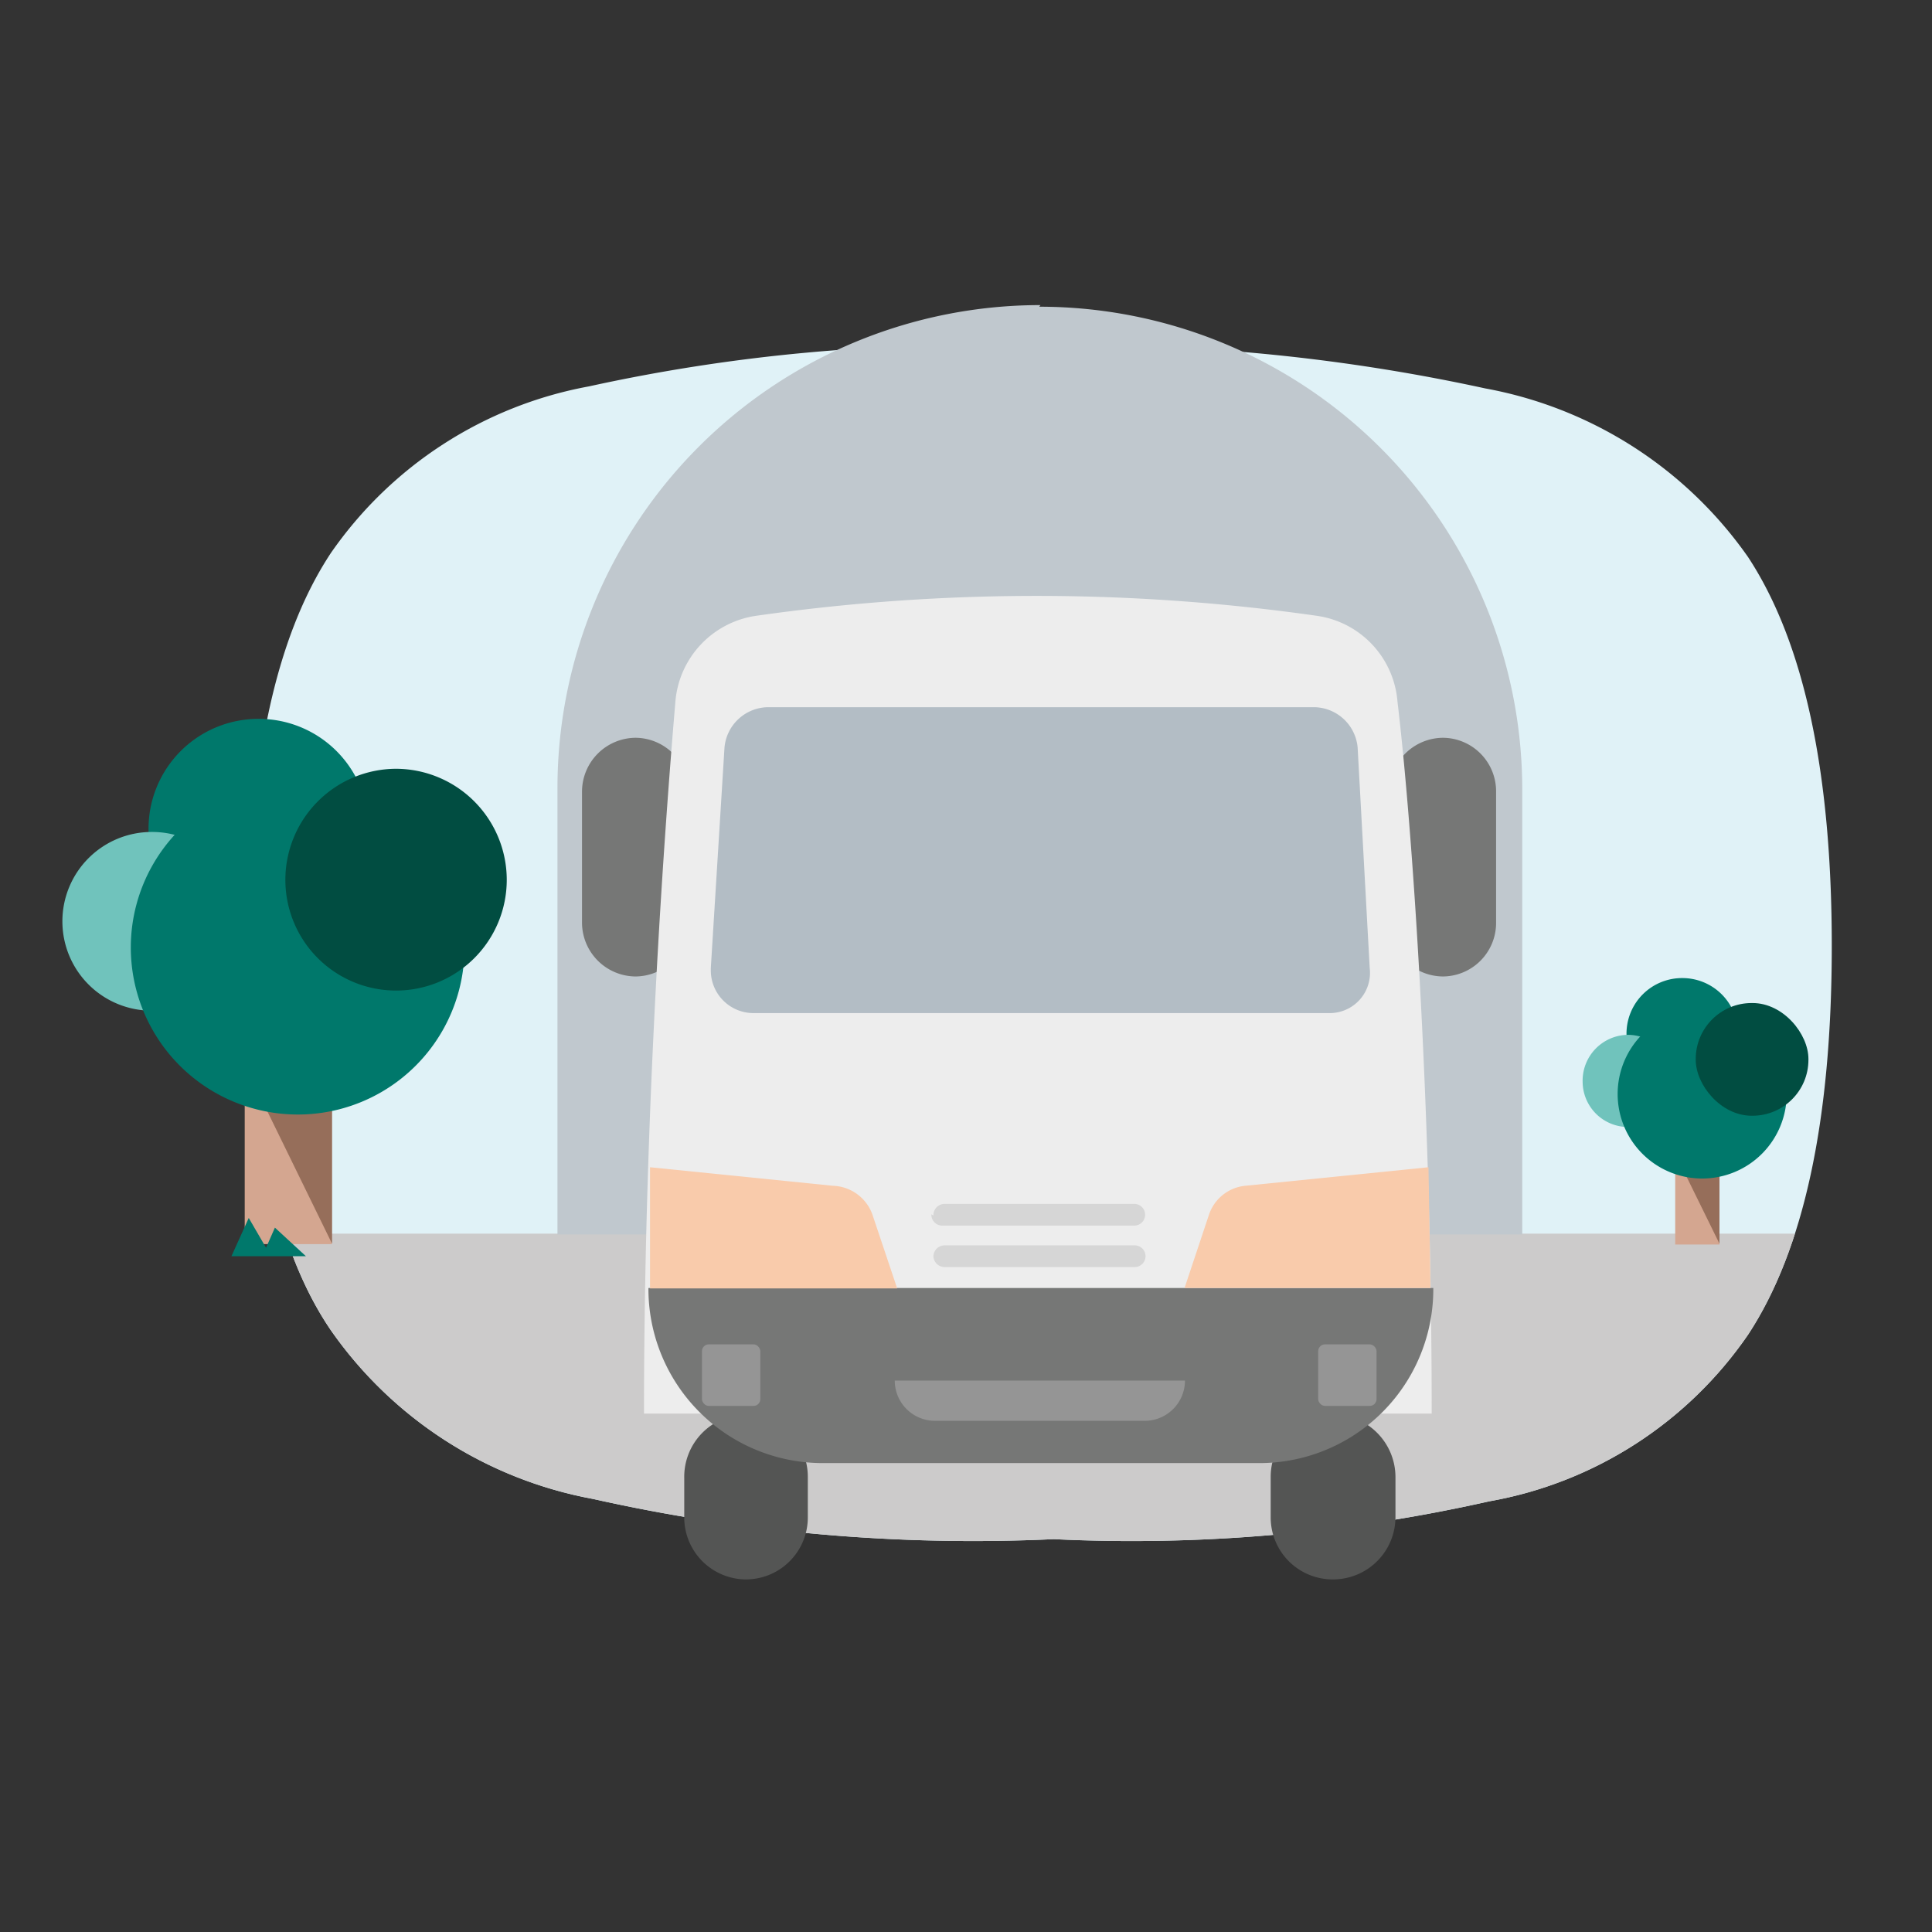 <svg id="Layer_1" data-name="Layer 1" xmlns="http://www.w3.org/2000/svg" xmlns:xlink="http://www.w3.org/1999/xlink" viewBox="0 0 48 48"><rect x="0" y="0" width="48" height="48" fill="#333333" stroke="none"/><defs><style>.cls-1{fill:none;}.cls-2{fill:#e0f2f7;}.cls-3{clip-path:url(#clip-path);}.cls-4{fill:#cccbcb;}.cls-5{fill:#d4a690;}.cls-6{fill:#966e5a;}.cls-7{fill:#00786b;}.cls-8{fill:#70c3bc;}.cls-9{fill:#014d41;}.cls-10{fill:#545554;}.cls-11{fill:#c0c8ce;}.cls-12{fill:#767776;}.cls-13{fill:#ededed;}.cls-14{fill:#b3bdc5;}.cls-15{fill:#f9cbab;}.cls-16{fill:#d6d6d6;}.cls-17{fill:#959595;}</style><clipPath id="clip-path"><path class="cls-1" d="M25.48,8.6a44,44,0,0,0-10.85,1,10,10,0,0,0-6.41,4.14C6.84,15.83,6.16,19,6.16,23.39S6.82,31,8.22,33.05a10.19,10.19,0,0,0,6.51,4.19,43.19,43.19,0,0,0,11.45,1A40.43,40.43,0,0,0,37,37.3a9.89,9.89,0,0,0,6.43-4.14c1.38-2.1,2.08-5.31,2.08-9.66s-.7-7.56-2.08-9.66a10.21,10.21,0,0,0-6.53-4.19A46.85,46.85,0,0,0,25.48,8.6"/></clipPath></defs><title>truck-loads_v3</title><path class="cls-2" d="M25.48,8.6a44,44,0,0,0-10.85,1,10,10,0,0,0-6.41,4.14C6.84,15.83,6.16,19,6.16,23.39S6.82,31,8.22,33.05a10.19,10.19,0,0,0,6.51,4.19,43.19,43.19,0,0,0,11.45,1A40.43,40.43,0,0,0,37,37.3a9.89,9.89,0,0,0,6.43-4.14c1.38-2.1,2.08-5.31,2.08-9.66s-.7-7.56-2.08-9.66a10.21,10.21,0,0,0-6.53-4.19A46.85,46.85,0,0,0,25.48,8.6"/><g class="cls-3"><rect class="cls-4" x="5.44" y="30.65" width="41.19" height="9.89"/></g><rect class="cls-5" x="6.08" y="26.46" width="2.16" height="4.45"/><polygon class="cls-6" points="8.25 26.46 6.08 26.46 8.25 30.9 8.25 26.46"/><path class="cls-7" d="M6.43,17.86h0a2.73,2.73,0,0,1,2.73,2.73h0a2.74,2.74,0,0,1-2.73,2.74h0a2.74,2.74,0,0,1-2.74-2.74h0A2.73,2.73,0,0,1,6.43,17.86Z"/><path class="cls-8" d="M3.76,20.67h0A2.22,2.22,0,0,1,6,22.89H6a2.22,2.22,0,0,1-2.23,2.22h0a2.22,2.22,0,0,1-2.22-2.22h0A2.22,2.22,0,0,1,3.76,20.67Z"/><path class="cls-7" d="M7.4,19.4h0a4.14,4.14,0,0,1,4.14,4.14h0A4.14,4.14,0,0,1,7.4,27.69h0a4.15,4.15,0,0,1-4.15-4.15h0A4.14,4.14,0,0,1,7.4,19.4Z"/><path class="cls-9" d="M9.84,19.1h0a2.76,2.76,0,0,1,2.75,2.76h0a2.75,2.75,0,0,1-2.75,2.75h0a2.75,2.75,0,0,1-2.75-2.75h0A2.76,2.76,0,0,1,9.84,19.1Z"/><rect class="cls-5" x="41.62" y="28.66" width="1.1" height="2.26"/><polygon class="cls-6" points="42.72 28.66 41.62 28.66 42.72 30.9 42.72 28.66"/><path class="cls-7" d="M41.8,24.3h0a1.38,1.38,0,0,1,1.38,1.38h0a1.38,1.38,0,0,1-1.38,1.39h0a1.39,1.39,0,0,1-1.39-1.39h0A1.38,1.38,0,0,1,41.8,24.3Z"/><path class="cls-8" d="M40.45,25.71h0a1.13,1.13,0,0,1,1.12,1.13h0A1.12,1.12,0,0,1,40.45,28h0a1.13,1.13,0,0,1-1.13-1.12h0A1.14,1.14,0,0,1,40.45,25.71Z"/><path class="cls-7" d="M42.29,25.08h0a2.1,2.1,0,0,1,2.1,2.1h0a2.1,2.1,0,0,1-2.1,2.1h0a2.1,2.1,0,0,1-2.1-2.1h0A2.1,2.1,0,0,1,42.29,25.08Z"/><rect class="cls-9" x="42.13" y="24.92" width="2.8" height="2.8" rx="1.39"/><path class="cls-10" d="M18.52,35.14h0a1.55,1.55,0,0,1,1.55,1.55v1a1.54,1.54,0,0,1-1.55,1.55h0A1.54,1.54,0,0,1,17,37.72v-1A1.55,1.55,0,0,1,18.52,35.14Z"/><path class="cls-10" d="M33.12,35.14h0a1.56,1.56,0,0,1,1.55,1.55v1a1.55,1.55,0,0,1-1.55,1.55h0a1.54,1.54,0,0,1-1.55-1.55v-1A1.55,1.55,0,0,1,33.12,35.14Z"/><path class="cls-11" d="M25.82,7.62h0a12,12,0,0,1,12,12h0V30.67H13.85V19.58a12,12,0,0,1,12-12h0Z"/><path class="cls-12" d="M15.79,18.33h0a1.33,1.33,0,0,1,1.32,1.34v3.26a1.33,1.33,0,0,1-1.32,1.33h0a1.34,1.34,0,0,1-1.33-1.33V19.67A1.34,1.34,0,0,1,15.79,18.33Z"/><path class="cls-12" d="M35.85,18.33h0a1.33,1.33,0,0,1,1.32,1.34v3.26a1.33,1.33,0,0,1-1.32,1.33h0a1.34,1.34,0,0,1-1.33-1.33V19.67A1.34,1.34,0,0,1,35.85,18.33Z"/><path class="cls-13" d="M35.57,35.12H16c0-7.55.51-14.51.78-17.69a2.35,2.35,0,0,1,2-2.13,49.32,49.32,0,0,1,13.94,0,2.34,2.34,0,0,1,2,2.13C35.1,20.62,35.57,27.58,35.57,35.12Z"/><path class="cls-14" d="M32.91,25.17H18.73a1.06,1.06,0,0,1-1.07-1.06v-.06L18,18.57a1.1,1.1,0,0,1,1.08-1H32.65a1.1,1.1,0,0,1,1.08,1l.3,5.48a1,1,0,0,1-1,1.12Z"/><path class="cls-12" d="M16.06,32H35.61a4.32,4.32,0,0,1-4.3,4.35H20.44A4.33,4.33,0,0,1,16.11,32h0Z"/><path class="cls-15" d="M16.15,29l4.54.46a1.08,1.08,0,0,1,1,.76l.6,1.79H16.15Z"/><path class="cls-15" d="M35.49,29l-4.55.46a1.06,1.06,0,0,0-.91.74L29.43,32h6.11Z"/><path class="cls-16" d="M23.19,31.22h0a.28.28,0,0,1,.28-.28h4.72a.27.27,0,0,1,.27.27h0a.27.27,0,0,1-.27.27H23.47a.28.28,0,0,1-.28-.28Z"/><path class="cls-16" d="M23.19,30.2h0a.28.28,0,0,1,.28-.29h4.71a.27.27,0,0,1,.27.27h0a.27.27,0,0,1-.27.27H23.42a.27.27,0,0,1-.28-.28Z"/><rect class="cls-17" x="17.44" y="33.4" width="1.45" height="1.53" rx="0.17"/><rect class="cls-17" x="32.75" y="33.4" width="1.45" height="1.53" rx="0.17"/><path class="cls-17" d="M22.18,34.3h7.26a1,1,0,0,1-1,1H23.23a1,1,0,0,1-1-1h0Z"/><polygon class="cls-7" points="7.6 31.21 6.83 30.5 6.61 31 6.18 30.26 5.75 31.21 7.6 31.21"/></svg>